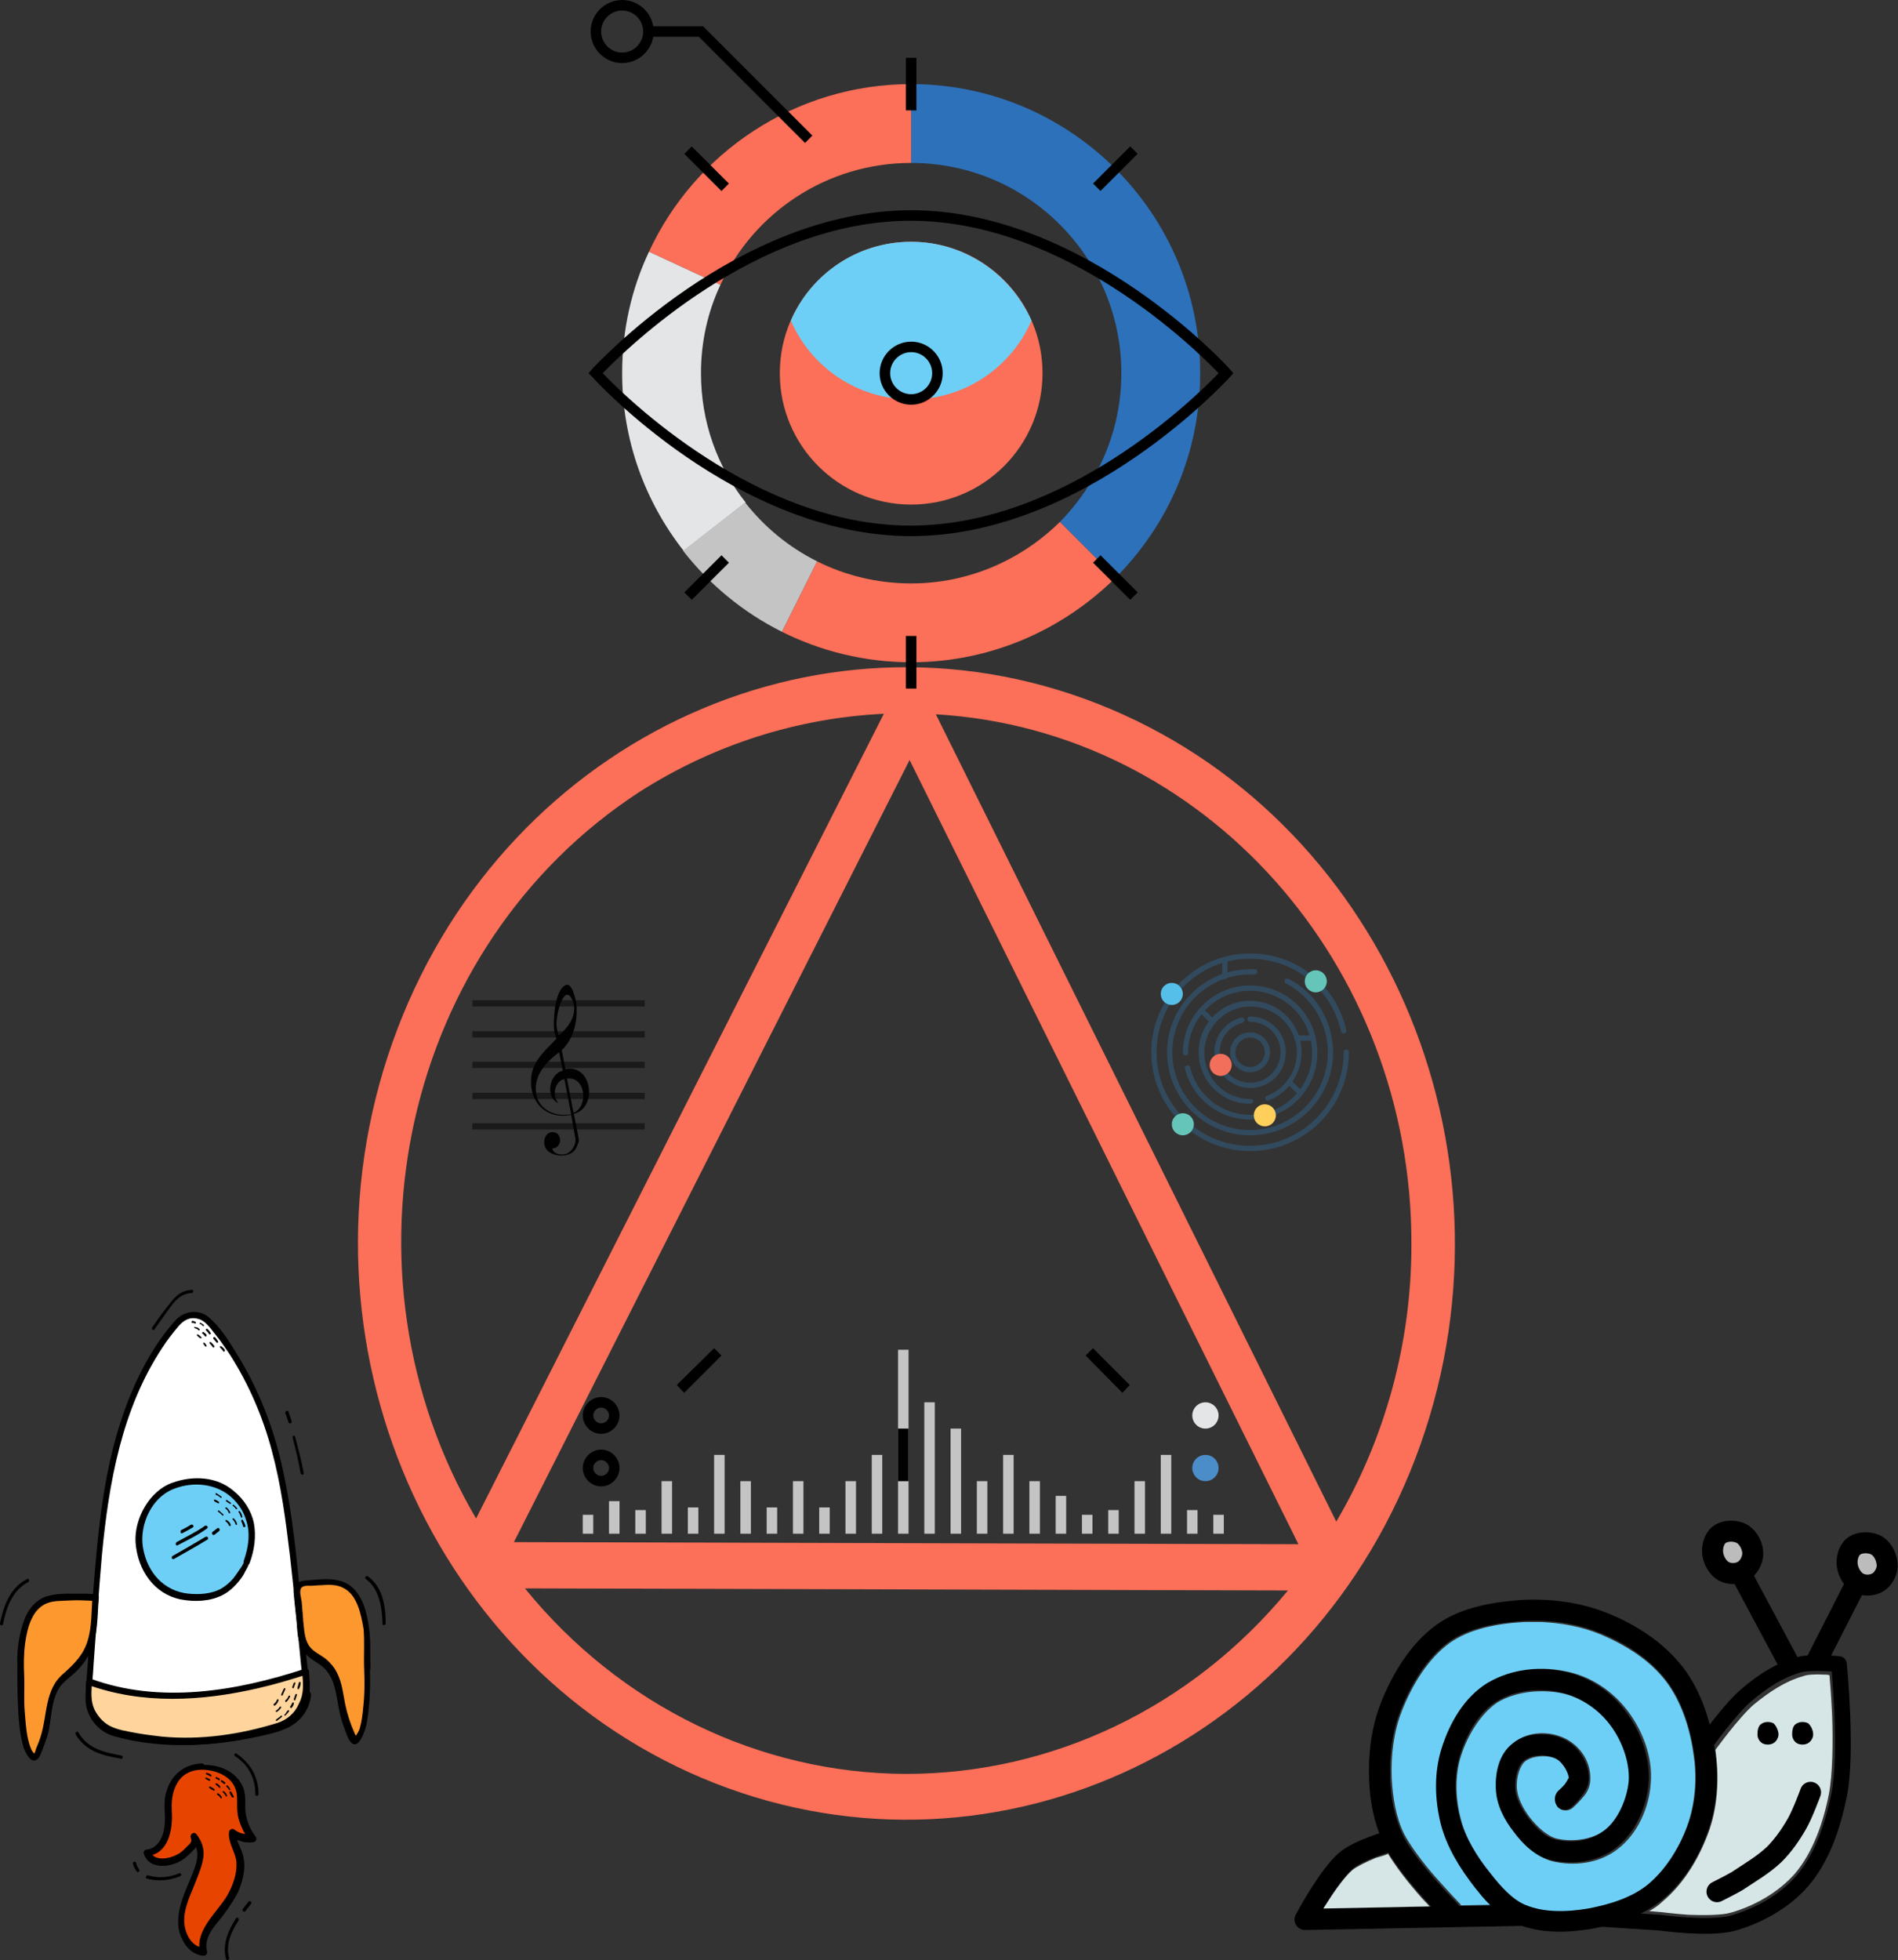 <svg id="market_vision" xmlns="http://www.w3.org/2000/svg" xmlns:xlink="http://www.w3.org/1999/xlink" viewBox="0 0 361.2 372.9" style="enable-background:new 0 0 361.2 372.9;"><rect x="0" y="0" width="361.2" height="372.9" fill="#333333" stroke="none"/><style>.st0{fill-rule:evenodd;clip-rule:evenodd;fill:#D6E5E5;}
.st1{fill:none;stroke:#000000;stroke-linecap:round;stroke-linejoin:round;}
.st2{fill:none;stroke:#000000;stroke-width:4;stroke-linejoin:round;}
.st3{fill:none;stroke:#000000;stroke-width:3;stroke-linejoin:round;}
.st4{fill-rule:evenodd;clip-rule:evenodd;fill:#BCBCBC;stroke:#000000;stroke-width:4;}
.st5{fill:none;stroke:#000000;stroke-width:4;}
.st6{fill-rule:evenodd;clip-rule:evenodd;}
.st7{fill:none;stroke:#000000;stroke-width:4;stroke-linecap:round;stroke-linejoin:round;}
.st8{fill-rule:evenodd;clip-rule:evenodd;fill:#6DCFF6;}
.st9{fill:#E74400;}
.st10{fill:#FFFFFF;}
.st11{fill:#FFD59D;}
.st12{fill:#6DCFF6;}
.st13{fill:#FD982F;}
.st14{fill:#FC6F58;}
.st15{fill:none;}
.st16{fill:#2D71BB;}
.st17{fill:#E4E5E7;}
.st18{fill:#C4C4C4;}
.st19{fill:#4B8DC9;}
.st20{fill-rule:evenodd;clip-rule:evenodd;fill:#010101;}
.st21{opacity:0.5;}
.st22{fill:#324A5E;}
.st23{fill:#65C5B8;}
.st24{fill:#F2705B;}
.st25{fill:#FFCF5C;}
.st26{fill:#55BFE9;}</style><g><g id="layer1" transform="translate(0,-1020.362)"><g id="g21398" transform="translate(1838.056,1308.665)"><path id="path21350" class="st0" d="M-1490.9 30.3c.5.0.6.0 1 .1.1 1.2.3 3.4.5 7.5.2 5.2.1 11.4-.6 15.1-1.1 5.6-3.1 11.2-6.5 15.2-3.1 3.5-7.6 6.1-12.2 7.4-1.7.5-5.1.5-8 .4-2.8-.2-5.1-.5-5.1-.5h-.1l-2.3-.2c.9-.5 1.8-1.1 2.5-1.8 4.2-3.5 7.2-8.6 9-13.8 1.6-4.8 1.8-10.1 1.1-15v-.1c.1-.1 1.1-1.5 2.6-3.4s3.5-4.2 4.7-5.2c2.9-2.4 6.1-4.5 9.4-5.4C-1494.3 30.3-1492.5 30.2-1490.9 30.3z"/><path id="path19981" class="st1" d="M-1568.6 67.9s-3.4-4-4.4-6.4c-1.5-3.5-2.4-7.4-2.5-11.3-.2-4.6.4-9.5 2.1-13.8 2.1-5.3 5.3-10.6 9.8-13.9 4.3-3.1 9.9-4 15.1-4.4 5.3-.3 10.8.4 15.7 2.4 5 2 10 5.2 13.4 9.6 3.2 4.1 4.9 9.5 5.7 14.7.7 4.6.5 9.6-1 14-1.6 4.9-4.4 9.6-8.3 12.8-3.5 2.9-8.1 4.3-12.5 5.1-4.3.7-9 .9-13.1-.8-3-1.3-5.4-4-7.5-6.6-2.6-3.3-5.1-7.2-6.1-11.3-1.1-4.2-1.2-8.9.1-13.1 1.4-4.4 4-8.9 7.8-11.2 4-2.5 9.4-3 14-1.9 3.9.9 7.6 3.4 10 6.7 2.6 3.4 4.3 8 4 12.2-.3 4.1-2.3 8.6-5.5 11-2.9 2.3-7.2 2.8-10.8 1.9-2.5-.6-4.6-2.7-6.2-4.8-1.5-2-2.9-4.5-2.9-7-.1-2.4.6-5.3 2.4-6.7 2.2-1.7 5.7-1.9 8.2-.6 1.9 1 3.5 3.4 3.4 5.7-.1 1.6-2.6 3.8-2.6 3.8"/><path id="path19983" class="st2" d="M-1548 76.1l-41.7.8s4.4-8.3 7.8-11.2c2.3-2 8.2-3.7 8.2-3.7"/><path id="path19985" class="st3" d="M-1534.3 76.7l12.1.8s9.4 1.3 13.9.1c4.9-1.4 9.8-4.1 13.2-8 3.8-4.4 5.8-10.4 7-16.2 1.7-8.2.0-25.1.0-25.1s-5.1-.5-7.5.1c-3.7 1-7.1 3.2-10.1 5.8-3.1 2.6-7.8 9.2-7.8 9.2"/><path id="path19987" class="st4" d="M-1478.9 9.7c-.1 1.2-.8 2.4-1.7 3-1.1.7-2.7.8-3.9.1-1-.6-1.8-1.9-2-3.2s.2-2.9 1.2-3.7c1.2-.9 3.2-.9 4.5-.1C-1479.6 6.6-1478.9 8.2-1478.9 9.7z"/><path id="path19989" class="st4" d="M-1504.5 7.5c-.1 1.2-.8 2.4-1.7 3-1.1.7-2.7.8-3.9.1-1-.6-1.8-1.9-2-3.2s.2-2.9 1.2-3.7c1.2-.9 3.2-.9 4.5-.1C-1505.2 4.4-1504.4 6.1-1504.5 7.5z"/><path id="path19991" class="st5" d="M-1492.4 27.8l7.7-15.1"/><path id="path19993" class="st5" d="M-1497.7 28l-9.1-17"/><path id="path19995" class="st6" d="M-1493 41.7c0 .6-.4 1.3-.9 1.6-.6.4-1.5.4-2.1.1s-1-1-1-1.7.1-1.6.7-2c.7-.5 1.7-.5 2.4-.1C-1493.4 40.1-1493 40.9-1493 41.7z"/><path id="path19997" class="st6" d="M-1499.6 41.7c0 .6-.4 1.3-.9 1.6-.6.4-1.5.4-2.1.1s-1-1-1-1.7.1-1.6.7-2c.7-.5 1.7-.5 2.4-.1C-15e2 40.1-1499.6 41-1499.6 41.7z"/><path id="path21333" class="st7" d="M-1562.1 75.3s-8.4-8.4-10.9-13.8c-1.6-3.5-2.4-7.4-2.5-11.3-.2-4.6.4-9.5 2.1-13.8 2.1-5.3 5.3-10.6 9.8-13.9 4.3-3.1 9.9-4 15.1-4.4 5.3-.3 10.8.4 15.7 2.4 5 2 10 5.2 13.4 9.6 3.2 4.1 4.9 9.5 5.7 14.7.7 4.6.5 9.6-1 14-1.6 4.9-4.4 9.6-8.3 12.8-3.5 2.9-8.1 4.3-12.5 5.1-4.3.7-9 .9-13.1-.8-3-1.3-5.4-4-7.5-6.6-2.6-3.3-5.1-7.2-6.1-11.3-1.1-4.2-1.2-8.9.1-13.1 1.4-4.4 4-8.9 7.8-11.2 4-2.5 9.4-3 14-1.9 3.9.9 7.6 3.4 10 6.7 2.6 3.4 4.3 8 4 12.2-.3 4.1-2.3 8.6-5.5 11-2.9 2.3-7.2 2.8-10.8 1.9-2.5-.6-4.6-2.7-6.2-4.8-1.5-2-2.9-4.5-2.9-7-.1-2.4.6-5.3 2.4-6.7 2.2-1.7 5.7-1.9 8.2-.6 1.9 1 3.5 3.4 3.4 5.7-.1 1.6-2.6 3.8-2.6 3.8"/><path id="path21352" class="st8" d="M-1544.6 20.3c3.8.2 7.6.9 11 2.3 4.8 2 9.5 4.9 12.6 9 2.8 3.7 4.5 8.7 5.2 13.7.7 4.3.4 8.9-.9 13-1.5 4.5-4.2 8.9-7.6 11.8-3.1 2.6-7.3 3.9-11.5 4.7-4.1.7-8.5.8-12-.7-2.4-1-4.6-3.4-6.6-6-2.6-3.2-4.8-6.8-5.7-10.5-1-3.9-1.1-8.2.1-11.9 1.3-4 3.8-8 6.9-10.1 3.5-2.1 8.4-2.6 12.5-1.7 3.4.8 6.7 3 8.9 5.9 2.3 3 3.8 7.1 3.6 10.7-.3 3.5-2.1 7.5-4.6 9.4-2.3 1.8-6.1 2.3-9.1 1.6-1.7-.4-3.6-2.1-5.1-4-1.4-1.8-2.4-3.9-2.5-5.7-.1-2 .6-4.2 1.6-5 1.4-1.1 4.4-1.3 6-.4 1.1.6 2.3 2.6 2.3 3.7.0-.4-.3.5-.8 1.1s-1.1 1.1-1.1 1.1c-.9.8-1 2.1-.3 3.1.7.9 2 1 2.9.3.0.0.7-.6 1.5-1.5s1.8-1.9 1.9-3.9c.1-3.4-1.8-6.2-4.5-7.7-3.2-1.7-7.4-1.6-10.3.8-2.7 2.1-3.3 5.7-3.2 8.5.1 3.3 1.7 6.1 3.4 8.3 1.7 2.3 4.1 4.7 7.3 5.6 4.1 1 8.9.5 12.5-2.3 3.8-2.9 6-7.9 6.3-12.6.4-5-1.6-10-4.4-13.7s-6.8-6.4-11.2-7.4c-5.1-1.2-10.8-.7-15.5 2.1-4.4 2.7-7.2 7.6-8.7 12.4-1.5 4.7-1.3 9.8-.2 14.3 1.2 4.7 3.8 8.7 6.5 12.2.9 1.1 1.8 2.3 2.9 3.3l-5.5.1c-.1-.2-.2-.3-.4-.5.0.0-2-2.1-4.4-4.8s-5-6.2-6.1-8.4c-1.5-3.1-2.1-6.8-2.3-10.4-.2-4.4.4-9 1.9-12.8 2-5.1 5-10 9.1-13 3.8-2.7 9-3.7 14.1-4C-1547.2 20.3-1545.9 20.3-1544.6 20.3z"/><path id="path21335" class="st0" d="M-1573.9 64.4c1.6 2.6 3.7 5.3 5.7 7.6 1.2 1.4 1.4 1.5 2.2 2.4l-20.2.4c.3-.5.3-.5.7-1.1 1.5-2.4 3.5-5.1 4.8-6.2.7-.6 2.7-1.6 4.4-2.3C-1574.9 64.8-1574.3 64.6-1573.9 64.4z"/><path id="path20001" class="st7" d="M-1511.3 71.6s2.6-1.3 3.8-2c2.4-1.6 5-3.1 7.1-5.1 1.7-1.7 3.1-3.7 4.3-5.8 1.1-1.9 2.6-6 2.6-6"/></g></g><g><g><g><g><g><path class="st9" d="M38.4 336c1.3.0 2.6.2 3.8.7 1.7.8 3.2 2.3 3.5 4.3.1.9.0 1.9.1 2.9.1 2.1.8 4.1 2.1 5.6-1.3.2-2.6-.1-3.6-1-.3 1.2.5 2.4 1 3.6 1.6 4.1-.9 8.7-3.6 12.1-1.6 2-3.6 4.6-2.8 7.1-2.8-.1-4.5-3.6-4.2-6.6s1.8-5.7 2.8-8.5c1-2.9 1.4-4.6-.5-6.8.5 1.6-.2 1.6-1.3 2.8-1.1 1.2-2.6 1.8-4.2 1.9-1.4.1-3-.4-3.4-1.8 2-.1 3.6-2.2 3.9-4.4.2-1.2.2-2.5.1-3.8-.1-1.2.0-2.5.4-3.6C33 338.6 34.6 336.1 38.4 336z"/><g><path d="M38.4 336.7c2.9.0 6.5 1.5 6.7 5 .1 1.5-.1 2.9.3 4.3s1 2.7 1.9 3.9c.2-.4.3-.7.5-1-1.2.2-2.3-.1-3.2-.8-.3-.3-.9-.1-1 .4-.3 2.1 1.3 3.9 1.4 5.9.1 2.2-.7 4.4-1.8 6.3-1.9 3.2-6.2 6.6-5.1 10.8.2-.3.5-.6.7-.9-2.2-.2-3.4-2.3-3.7-4.4-.3-2.5.8-4.9 1.7-7.1.7-1.8 1.6-3.8 1.9-5.7.2-1.7-.3-3.1-1.3-4.4-.4-.6-1.3-.1-1.1.6s.1 1-.5 1.5c-.6.6-1.2 1.3-2 1.7-1.4.8-4.5 1.5-5.2-.6-.2.3-.4.6-.5.9 3.9-.4 4.8-4.9 4.6-8.3-.1-1.9.0-3.8 1-5.5C34.7 337.5 36.5 336.7 38.4 336.7c.8.0.7-1.3-.1-1.2-3.3.2-5.8 2.2-6.7 5.6-.6 2.1.0 4.3-.3 6.4-.2 2-1.3 4.2-3.4 4.4-.4.0-.7.5-.5.9 1 2.8 4.6 2.5 6.7 1.4 1.1-.5 2-1.5 2.9-2.4.7-.8.7-1.5.5-2.5-.3.2-.7.4-1.1.6 1.4 1.7 1.4 3.3.7 5.3-.8 2.4-2 4.6-2.7 7.1-.6 2.2-.8 4.5.2 6.5.8 1.8 2.2 3.1 4.1 3.3.5.0.8-.4.7-.9-.6-2.1.9-4.2 2.2-5.7 1.3-1.6 2.5-3.3 3.5-5.1.8-1.7 1.4-3.6 1.4-5.5.0-.9-.2-1.9-.5-2.7-.4-1-1.1-2.1-.9-3.2-.3.1-.7.3-1 .4 1.2.9 2.6 1.3 4.1 1.1.4.0.8-.6.5-1-1.1-1.4-1.8-3.1-2-4.9-.1-1.7.2-3.3-.6-4.9-1.4-2.8-4.5-4-7.4-3.9C37.6 335.4 37.7 336.7 38.4 336.7z"/></g></g><g><g><g><path d="M44.5 341.8c-.2-.3-.3-.6-.5-.9-.1-.2-.4.0-.3.2.1.3.3.5.4.8C44.3 342.1 44.6 341.9 44.5 341.8z"/></g></g><g><g><path d="M43.8 340.4c-.1-.3-.3-.5-.5-.7-.1-.1-.4.1-.2.2.2.2.3.4.5.6C43.7 340.7 43.9 340.6 43.8 340.4z"/></g></g><g><g><path d="M42.8 339.1c-.2-.2-.4-.3-.6-.4-.1-.1-.3.2-.1.3.2.1.3.2.5.4C42.8 339.5 43 339.2 42.8 339.1z"/></g></g><g><g><path d="M41.8 338.4c-.2-.1-.4-.2-.6-.3-.1-.1-.3.2-.1.3.2.1.4.2.6.3C41.8 338.8 41.9 338.5 41.8 338.4z"/></g></g><g><g><path d="M43.2 341.6c-.1-.3-.3-.6-.6-.8-.2-.1-.3.1-.2.2.2.1.4.4.5.6C43 341.9 43.3 341.8 43.2 341.6z"/></g></g><g><g><path d="M40.2 337.7c-.2-.2-.5-.3-.8-.4-.2-.1-.3.2-.1.3.3.1.5.2.8.4C40.2 338.1 40.3 337.8 40.2 337.7z"/></g></g><g><g><path d="M40.8 340.4c-.2-.2-.5-.3-.8-.5-.2-.1-.3.2-.1.3.2.2.5.3.8.5C40.8 340.8 40.9 340.5 40.8 340.4z"/></g></g><g><g><path d="M42.2 341.9c-.2-.3-.4-.6-.7-.7-.2-.1-.3.2-.1.3.2.1.4.3.6.6C42 342.3 42.3 342.1 42.2 341.9z"/></g></g><g><g><path d="M39.9 338.5c-.2-.1-.4-.2-.6-.3s-.3.2-.1.3c.2.1.4.2.6.3S40.1 338.6 39.9 338.5z"/></g></g><g><g><path d="M41.9 339.9c-.2-.3-.4-.5-.7-.6-.1-.1-.3.2-.1.3.2.1.4.3.6.5C41.8 340.3 42 340.1 41.9 339.9z"/></g></g></g><g><g><path d="M26.5 355.7c-.3-.4-.5-.8-.6-1.3-.1-.4-.7-.2-.6.2.1.5.4 1 .7 1.4C26.2 356.4 26.7 356 26.5 355.7z"/></g></g><g><g><path d="M34.1 356.4c-1.8.8-4 1-5.9.4-.4-.1-.6.5-.3.6 2.1.6 4.3.4 6.3-.4C34.7 356.8 34.5 356.3 34.1 356.4z"/></g></g><g><g><path d="M44.9 365c-1.5 2.3-2.6 4.9-1.9 7.7.1.4.7.2.6-.2-.7-2.5.4-5 1.8-7.1C45.6 365 45.1 364.6 44.9 365z"/></g></g><g><g><path d="M47.3 361.8c-.4.5-.7.9-1.1 1.4-.2.3.2.7.5.4.4-.5.7-.9 1.1-1.4C48 361.9 47.5 361.5 47.3 361.8z"/></g></g><g><g><path d="M44.7 334.1c2.5 1.6 3.9 4.1 3.9 7.3.0.4.6.3.6.0.0-3.3-1.5-5.9-4.1-7.7C44.8 333.4 44.4 333.8 44.7 334.1z"/></g></g></g><g><g><g><path class="st10" d="M58.3 322.1c-.2 3-2.4 5.6-5.3 6.5-3.6 1-8.5 2.1-14.4 2.6-6.4.5-12.2-.4-16.3-1.4-3.4-.8-5.7-3.8-5.4-7.3.0-.5.1-1.1.1-1.7.1-1.6.2-3.3.4-5 .3-3.8.5-7.5.9-11.2.0-.3.0-.6.1-.9.7-9.7 1.5-19.4 4-28.9 2.2-8.4 5.9-16.6 11.6-23.3 1.5-1.7 4.2-1.9 5.7-.3.8.9 1.7 1.9 2.4 2.9 4.3 5.9 7.6 12.6 9.7 19.6 2.6 9 3.7 18.3 4.6 27.7.1.6.1 1.2.2 1.7.1 1.5.3 2.9.4 4.3.2 2.2.4 4.4.6 6.6.2 1.6.3 3.2.5 4.9.0.6.1 1.3.2 1.9C58.4 321.3 58.3 321.7 58.3 322.1z"/><g><path d="M57.7 322c-.3 3.3-2.7 5.3-5.6 6.2-2.7.7-5.4 1.3-8.1 1.7-6.3 1-12.5.9-18.7-.2-2.6-.4-5.3-.9-6.9-3.3-.8-1.2-1.1-2.6-1-4 .1-1.9.3-3.7.4-5.6.5-7 1-14 1.6-21 1.3-13.7 3.8-27.8 11.5-39.4.9-1.4 1.9-2.7 3-4 1-1.2 2.2-1.9 3.7-1.5 1.5.3 2.5 1.9 3.4 3 1 1.2 1.9 2.6 2.8 3.9 3.5 5.5 6.2 11.7 7.9 18.1 1.8 6.6 2.7 13.5 3.5 20.3.8 6.9 1.4 13.8 2.1 20.7C57.5 318.7 57.8 320.4 57.7 322c-.1.8 1.1 1 1.2.2.1-1.7-.2-3.4-.4-5.1-.2-1.9-.4-3.8-.6-5.7-.4-3.8-.7-7.5-1.1-11.3-.7-7.2-1.6-14.5-3.2-21.5s-4.2-13.7-7.8-19.8c-1.7-2.8-3.6-6.1-6.1-8.2-1.9-1.6-4.7-1.2-6.3.6-4.8 5.3-8.2 12.4-10.4 19.2-2.3 7-3.5 14.3-4.3 21.7-.8 7.6-1.3 15.3-1.9 22.9-.1 1.9-.3 3.8-.4 5.8-.1 1.5-.3 3 .2 4.5.8 2.6 2.9 4.5 5.4 5.1 6.1 1.7 12.6 1.9 19 1.3 3.2-.3 6.4-.9 9.5-1.6 2.8-.7 5.5-1.4 7.3-3.9.8-1.1 1.3-2.5 1.4-3.8C59 321.4 57.8 321.2 57.7 322z"/></g></g><g><path class="st11" d="M53 328.4c-3.5 1.1-8.6 2.3-14.4 2.8-6.4.5-12.2-.5-16.3-1.5-3.4-.8-5.7-4.1-5.4-7.9.0-.6.1-1.2.1-1.8 13 4.8 27.7 2.5 41.2-1.8.0.7.1 1.3.2 2C58.7 323.9 56.4 327.4 53 328.4z"/><g><path d="M52.8 327.8c-7.1 2.2-14.6 3.3-22 2.6-1.7-.2-3.4-.4-5-.7-1.5-.3-3-.5-4.4-1.1-1.5-.6-2.7-1.9-3.4-3.3-.8-1.7-.6-3.4-.5-5.3-.3.2-.6.3-.9.5 10.4 3.8 21.7 3.2 32.5.7 3.1-.7 6.1-1.6 9.2-2.6-.3-.2-.5-.3-.8-.5.2 2.1.4 4.1-.6 6C56.1 326 54.6 327.2 52.8 327.8c-.7.3-.4 1.4.4 1.2 2-.7 3.7-2.1 4.8-4 1.2-2.3 1-4.5.8-7 0-.4-.4-.6-.8-.5-13.1 4.3-27.6 6.7-40.7 1.9-.3-.1-.8.1-.9.5-.2 2.9-.2 5.5 1.6 7.8 1.7 2.1 4 2.7 6.5 3.2 6.3 1.3 12.7 1.4 19.1.4 3.2-.5 6.5-1.2 9.6-2.2C53.9 328.8 53.5 327.6 52.8 327.8z"/></g></g><g><path class="st12" d="M47 297.2c-.6 1.5-1.4 2.8-2.4 3.9-.6.6-1.7 1.6-2.5 2s-2.6.9-3.9 1c-.1.0-.2.0-.3.0-1.5.0-3.1-.1-4.1-.5-.1.0-.1.0-.2-.1-4.3-1.4-6.6-4.9-7.1-9.7-.2-2.1.3-4.4 1.4-6.4 1.1-1.9 2.6-3.5 4.4-4.3.2-.1.3-.1.5-.2.0.0 3.1-1.4 6.7-.7 2.6.4 5.4 1.9 7.4 5.7C47 288 47 288 47 288.1c.2.4.3.7.5 1.1C48.3 291.5 48.1 294.5 47 297.2z"/><g><path d="M46.4 297.2c0 .2-.6 1.2-.8 1.4-.4.6-.8 1.2-1.2 1.7-.7.8-1.5 1.5-2.4 2-1.9 1-4.2 1.1-6.2.9-4.6-.5-7.8-4-8.6-8.8-.7-4.4 1.7-9.5 5.8-11.1 3-1.2 6.5-1.2 9.4.4 2 1.1 3.7 3.1 4.4 5.4.9 2.5.5 5.3-.4 7.8-.3.8.8 1.3 1.1.5.9-2.4 1.3-5.1.8-7.7-.5-2.3-1.9-4.5-3.9-6.1-3.2-2.7-7.7-2.9-11.6-1.5-4.3 1.5-7.3 6.8-7 11.4.4 5.3 3.6 9.8 8.6 10.8 2.6.5 5.5.4 7.9-.8 1.2-.6 2.3-1.6 3.1-2.6.5-.6 1-1.3 1.3-2 .3-.5.7-1.2.7-1.7C47.6 296.2 46.4 296.4 46.4 297.2z"/></g></g><g><path class="st13" d="M69.9 317.5c.1 2.9.1 6.8-.7 10.9-.2 1-1 3.3-1.8 2.8-.3-.2-1-2.1-1.2-2.4-1.6-3.5-1.1-8.1-3.4-11.1-.8-.9-1.7-1.6-2.7-2.2-1.6-.9-2.6-2.5-2.8-4.4l-.4-3.4c-.1-1.5-.3-2.9-.4-4.3.0-.2.0-.4-.1-.5-.1-.7.4-1.2 1-1.3 1.4-.1 2.7-.2 4-.2 1.2-.1 2.4-.1 3.4.3 3.1 1.2 4.1 5.1 4.6 8.5C70.1 313.3 69.8 314.1 69.9 317.5z"/><g><path d="M69.3 317.5c.1 2.5.1 5-.2 7.5-.1 1.3-.3 2.6-.6 3.7-.1.4-.3.8-.5 1.1-.3.5-.2.6-.5.0-.8-1.8-1.4-3.6-1.8-5.5-.4-2-.6-4.2-1.6-6.1-.5-1-1.2-1.8-2-2.5-1.1-.9-2.5-1.4-3.3-2.6-.9-1.4-.9-3.1-1.1-4.7.0-.5-.1-1-.1-1.5-.1-.7-.1-1.5-.2-2.2s-.4-1.7-.2-2.3c.2-.8 1.3-.7 2-.7.6.0 1.2-.1 1.8-.1 1.4-.1 3-.2 4.3.5 2.7 1.3 3.4 5 3.9 7.9C69.4 312.6 69.2 315 69.3 317.5c0 .8 1.2.7 1.2-.1-.1-2.6.1-5.2-.3-7.9-.4-2.8-1.2-5.9-3.4-7.7-2.4-1.9-5.8-1.3-8.6-1.1-1 .1-2.1.3-2.3 1.7-.1.6.1 1.3.1 1.9.1.9.2 1.8.3 2.8.2 1.4.2 2.9.4 4.2.2 1.3.8 2.5 1.6 3.5 1.1 1.2 2.7 1.7 3.7 2.9 1.9 2.1 2 5.2 2.6 7.9.2 1.2.6 2.3 1 3.4.3.8.6 1.8 1.1 2.4 1.6 1.9 2.9-2.5 3.1-3.6.6-3.4.7-7 .6-10.4C70.5 316.5 69.3 316.7 69.3 317.5z"/></g></g><g><path class="st13" d="M18.2 303.8c0 .4-.1.8-.1 1.2-.1 1.6-.2 3.2-.4 4.8-.3 3.4-2 6.6-4.8 8.6-.7.5-1.3 1.1-1.9 1.8-2.3 3.2-1.6 7.7-3.2 11.3-.2.4-.8 2.3-1.1 2.5-.8.5-1.7-1.7-1.9-2.6-.8-4-1-7.9-.9-10.8.1-3.3-.3-4.1.1-7.4.4-3.5 1.4-7.5 4.5-8.9 1.1-.5 2.3-.6 3.4-.6C14.1 303.7 16.1 303.7 18.2 303.8z"/><g><path d="M17.6 303.7c-.2 2.7-.1 5.8-.9 8.4-.8 2.7-2.5 4.4-4.5 6.2-3.8 3.1-3.1 7.9-4.5 12.2-.2.7-.5 1.4-.8 2.1-.1.2-.2.9-.4 1-.2.2.1.0-.1-.1-.2-.2-.4-.5-.5-.8-.9-2.1-1-4.9-1.2-7.1-.2-2.3.0-4.5-.1-6.8-.1-2.1-.1-4.1.2-6.3.4-2.8 1.3-6.4 4.2-7.5 1.3-.5 2.8-.4 4.2-.5 1.6-.1 3.3.0 4.9.1.8.0 1-1.2.2-1.3-1.5-.1-3-.1-4.5-.1s-3 0-4.5.4c-2.5.6-4.1 2.7-4.9 5.2-.8 2.5-1.2 5.2-1.1 7.8.0 2.5.0 4.9.1 7.4.1 2.7.3 5.6 1 8.2.3 1 1.6 4 3 2.2.4-.6.6-1.4.9-2.1.4-1.1.8-2.1 1-3.2.5-2.5.5-5.4 1.8-7.7.9-1.5 2.3-2.3 3.5-3.5 1-1 2-2.3 2.6-3.7 1.5-3.1 1.3-6.9 1.6-10.2C18.9 303.1 17.7 302.9 17.6 303.7z"/></g></g><g><g><g><path d="M52.7 327.4c.3-.2.6-.5.9-.7.2-.1.0-.4-.1-.3-.3.3-.6.5-.9.7C52.4 327.3 52.5 327.5 52.7 327.4z"/></g></g><g><g><path d="M54.3 326.4c.2-.2.5-.5.7-.8.1-.2-.2-.3-.3-.1-.2.2-.3.5-.5.7C54 326.2 54.1 326.5 54.3 326.4z"/></g></g><g><g><path d="M55.5 324.9c.2-.2.4-.5.4-.8.1-.2-.2-.3-.3-.1-.1.2-.2.5-.4.7C55.2 324.9 55.4 325.1 55.5 324.9z"/></g></g><g><g><path d="M56.2 323.4c.1-.3.2-.6.3-.9.1-.2-.2-.3-.3-.1-.1.3-.2.6-.3.9C55.9 323.5 56.2 323.6 56.2 323.4z"/></g></g><g><g><path d="M52.7 325.7c.3-.2.6-.5.8-.8.1-.2-.2-.3-.3-.1-.2.3-.4.5-.7.7C52.4 325.5 52.5 325.8 52.7 325.7z"/></g></g><g><g><path d="M56.9 321.3c.2-.4.3-.7.3-1.1.1-.2-.3-.3-.3-.1-.1.3-.2.7-.3 1C56.6 321.4 56.8 321.5 56.9 321.3z"/></g></g><g><g><path d="M53.8 322.5c.2-.4.3-.7.5-1.1.1-.2-.2-.3-.3-.1-.2.4-.3.7-.5 1.1C53.5 322.6 53.8 322.7 53.8 322.5z"/></g></g><g><g><path d="M52.3 324.5c.3-.2.6-.6.7-1 .1-.2-.2-.3-.3-.1-.1.3-.3.6-.6.8C52 324.3 52.1 324.6 52.3 324.5z"/></g></g><g><g><path d="M55.9 321.1c.1-.3.2-.5.3-.8.1-.2-.2-.3-.3-.1-.1.3-.2.5-.3.8C55.6 321.2 55.8 321.3 55.9 321.1z"/></g></g><g><g><path d="M54.5 323.8c.3-.3.5-.6.7-1 .1-.2-.2-.3-.3-.1-.1.3-.3.6-.6.8C54.2 323.7 54.4 323.9 54.5 323.8z"/></g></g></g><g><g><g><path d="M46.7 290.3c-.1-.4-.3-.8-.5-1.1-.1-.2-.3.0-.3.2.2.4.3.7.4 1.1C46.5 290.6 46.8 290.5 46.7 290.3z"/></g></g><g><g><path d="M46.1 288.5c-.1-.4-.2-.7-.5-1-.1-.1-.3.1-.2.2.2.2.3.6.4.8C45.9 288.9 46.2 288.8 46.1 288.5z"/></g></g><g><g><path d="M45.1 286.9c-.2-.2-.4-.4-.6-.6-.1-.1-.3.1-.2.2.2.1.4.3.6.6C45 287.2 45.3 287 45.1 286.9z"/></g></g><g><g><path d="M43.9 285.9c-.2-.2-.5-.3-.7-.5-.1-.1-.3.1-.2.2.2.2.5.3.7.5C43.9 286.2 44.1 286 43.9 285.9z"/></g></g><g><g><path d="M45.1 289.9c-.1-.4-.3-.7-.6-1-.1-.1-.4.1-.2.2.2.2.4.5.5.8C44.9 290.3 45.2 290.1 45.1 289.9z"/></g></g><g><g><path d="M42.1 284.7c-.3-.2-.6-.4-.9-.6-.1-.1-.3.2-.1.3.3.1.6.3.8.5C42.1 285.1 42.3 284.9 42.1 284.7z"/></g></g><g><g><path d="M42.5 288.1c-.3-.2-.6-.5-.8-.7-.1-.1-.4.1-.2.2.3.2.6.5.8.7C42.4 288.5 42.6 288.2 42.5 288.1z"/></g></g><g><g><path d="M43.9 290.1c-.1-.4-.4-.7-.8-.9-.2-.1-.3.2-.1.3.3.2.5.5.6.8C43.7 290.4 44 290.3 43.9 290.1z"/></g></g><g><g><path d="M41.6 285.7c-.2-.2-.5-.3-.7-.4-.1-.1-.3.2-.1.3.2.2.5.3.7.4C41.7 286.1 41.8 285.8 41.6 285.7z"/></g></g><g><g><path d="M43.8 287.7c-.2-.4-.4-.7-.7-.9-.1-.1-.3.1-.2.2.3.2.5.4.6.8C43.6 288 43.9 287.9 43.8 287.7z"/></g></g></g><g><g><g><path d="M38.1 251.9c.2.1.4.2.5.4.1.1.3-.1.2-.2-.2-.2-.4-.3-.6-.4C38 251.5 37.9 251.9 38.1 251.9z"/></g></g><g><g><path d="M39.2 253.1c.2.2.4.4.6.7.1.2.4.0.3-.2-.2-.3-.4-.6-.7-.8C39.3 252.7 39.1 253 39.2 253.1z"/></g></g><g><g><path d="M40.6 254.7c.2.2.4.5.6.7.1.2.4.0.3-.2-.2-.3-.4-.6-.6-.8C40.7 254.3 40.5 254.5 40.6 254.7z"/></g></g><g><g><path d="M36.6 251.7c.2.0.3.0.5.1.1.1.3-.2.1-.3-.2-.1-.4-.2-.6-.2C36.4 251.4 36.4 251.7 36.6 251.7z"/></g></g><g><g><path d="M37.1 252.7c.3.1.5.2.7.4.1.1.3-.1.2-.2-.3-.3-.5-.4-.9-.4C36.9 252.3 36.9 252.7 37.1 252.7z"/></g></g><g><g><path d="M38.5 253.7c.2.1.3.3.5.5.1.2.4.0.3-.2-.1-.3-.4-.4-.6-.6C38.5 253.4 38.4 253.7 38.5 253.7z"/></g></g><g><g><path d="M41.9 256.4c.2.2.4.4.6.7.1.2.3.0.3-.2-.1-.3-.4-.5-.6-.7C41.9 256 41.7 256.2 41.9 256.4z"/></g></g><g><g><path d="M39.9 255.6c.2.2.4.4.6.7.1.2.4.0.3-.2-.2-.3-.4-.5-.6-.7C39.9 255.2 39.8 255.5 39.9 255.6z"/></g></g><g><g><path d="M37.5 254.1c.2.2.4.4.6.5.1.1.4-.1.2-.2-.2-.2-.4-.4-.6-.5S37.4 254 37.5 254.1z"/></g></g><g><g><path d="M38.7 255.7c.1.1.2.2.3.4.1.2.4.1.3-.1-.1-.2-.2-.4-.4-.5C38.8 255.3 38.6 255.6 38.7 255.7z"/></g></g></g><g><g><path d="M29.4 252.9c1-1.4 2-2.8 3-4.2 1.1-1.5 2.2-2.6 4.1-2.7.4.0.3-.7.0-.6-1.6.1-2.7.8-3.7 2-1.3 1.6-2.6 3.3-3.8 5.1C28.7 252.9 29.2 253.3 29.4 252.9z"/></g></g><g><g><path d="M23.1 334c-3.2-.6-6.3-1.2-8.2-4.4-.2-.4-.7.1-.5.4 2 3.3 5.2 4 8.6 4.6C23.4 334.7 23.5 334.1 23.1 334z"/></g></g><g><g><path d="M55.7 273.6c.6 2.2 1.1 4.4 1.5 6.7.1.4.7.3.6.0-.4-2.3-1-4.5-1.6-6.8C56.1 272.9 55.6 273.1 55.7 273.6z"/></g></g><g><g><path d="M54.3 268.8c.2.6.4 1.2.6 1.8.1.4.7.2.6-.2-.2-.6-.4-1.2-.6-1.8C54.8 268.2 54.2 268.5 54.3 268.8z"/></g></g><g><g><g><g><path d="M33.8 294c1.9-1 3.8-1.9 5.6-3.2.3-.2.0-.7-.4-.5-1.7 1.2-3.6 2.1-5.4 3.1C33.3 293.7 33.5 294.2 33.8 294z"/></g></g><g><g><path d="M40.8 292c.3-.2.6-.5.9-.7.3-.3-.1-.8-.4-.5-.3.2-.6.5-.9.7C40.2 291.7 40.5 292.2 40.8 292z"/></g></g><g><g><path d="M33.1 296.6c2.1-1.2 4.3-2.4 6.4-3.7.3-.2.0-.7-.4-.5-2 1.2-4.1 2.4-6.2 3.6C32.5 296.2 32.7 296.8 33.1 296.6z"/></g></g></g><g><g><path d="M34.7 291.7c.6-.3 1.3-.7 2-1.1.3-.2.0-.7-.4-.5-.6.4-1.2.7-1.8 1C34.2 291.3 34.4 291.9 34.7 291.7z"/></g></g></g></g><g><g><path d="M.6 308.9c.6-3.1 1.8-6.4 4.8-7.9.3-.2.1-.8-.2-.6-3.2 1.6-4.5 5-5.2 8.4C-.1 309.3.5 309.4.6 308.9z"/></g></g><g><g><path d="M73.4 308.9c0-3.4-.6-7-3.4-9-.3-.2-.7.3-.4.5 2.6 1.9 3.1 5.4 3.2 8.6C72.8 309.3 73.4 309.2 73.4 308.9z"/></g></g></g></g></g></g><path class="st14" d="M270.3 274.9c20.1-56.7-7.4-119.8-61.4-141s-114.1 7.7-134.2 64.4 7.4 119.8 61.4 141C190.1 360.4 250.2 331.6 270.3 274.9zM268.6 236.9c0 18.6-5 36.8-14.3 52.6l-76.2-153.6c50.9 3 90.7 47.4 90.5 101zm-95.5-92.3 74 149.2-149.3-.4 75.3-148.8zM168.2 135.8 90.6 288.9c-27.7-47.2-13.8-109.1 31.2-138.3C135.8 141.7 151.7 136.6 168.2 135.8zM172.4 337.5c-27.9-.1-54.4-13-72.5-35.3l145.2.4c-18.3 22.2-44.8 34.9-72.7 34.9z"/></g><g id="market_vision_1_"><g><g><path class="st15" d="M155.5 106.8c5.4 2.7 11.5 4.2 17.9 4.2 11 0 21-4.5 28.3-11.7"/></g><g><path class="st15" d="M201.7 99.3C208.9 92 213.4 82 213.4 71c0-22.1-17.9-40-40-40"/></g><g><path class="st15" d="M141.8 95.6c3.6 4.7 8.3 8.5 13.6 11.2"/></g><g><path class="st15" d="M173.4 31c-16.1.0-30 9.5-36.3 23.2"/></g><g><path class="st15" d="M137.1 54.2c-2.4 5.1-3.7 10.8-3.7 16.8.0 9.3 3.2 17.8 8.5 24.6"/></g><g><path class="st16" d="M173.4 16v15c22.1.0 40 17.9 40 40 0 11-4.5 21-11.7 28.3l10.6 10.6c10-10 16.1-23.7 16.1-38.9.0-30.4-24.7-55-55-55z"/></g><g><path class="st14" d="M173.4 31V16c-22.1.0-41.2 13.1-49.9 31.9l13.6 6.3C143.4 40.5 157.3 31 173.4 31z"/></g><g><path class="st14" d="M173.4 111c-6.4.0-12.5-1.5-17.9-4.2l-6.7 13.4c7.4 3.7 15.8 5.8 24.6 5.8 15.2.0 28.9-6.2 38.9-16.1l-10.6-10.6C194.4 106.5 184.4 111 173.4 111z"/></g><g><path class="st17" d="M133.4 71c0-6 1.3-11.7 3.7-16.8l-13.6-6.3c-3.3 7-5.1 14.8-5.1 23.1.0 12.8 4.4 24.5 11.7 33.8l11.8-9.2C136.5 88.8 133.4 80.3 133.4 71z"/></g><g><path class="st18" d="M141.8 95.6l-11.8 9.2c5 6.4 11.4 11.7 18.8 15.4l6.7-13.4C150.1 104.1 145.5 100.3 141.8 95.6z"/></g></g><g><path d="M173.4 102c-33.2.0-60.5-30-60.7-30.3L112 71l.6-.7C112.9 70 140.2 40 173.4 40s60.5 30 60.7 30.3l.6.7-.6.7C233.8 72 206.6 102 173.4 102zM114.7 71c4.2 4.4 29.1 29 58.6 29s54.4-24.6 58.6-29c-4.2-4.4-29.1-29-58.6-29S119 66.6 114.7 71z"/></g><g><circle class="st14" cx="173.4" cy="71" r="25"/></g><g><g><path class="st12" d="M173.4 76c10.3.0 19.1-6.2 22.9-15-3.9-8.8-12.7-15-22.9-15-10.3.0-19.1 6.2-22.9 15C154.3 69.8 163.1 76 173.4 76z"/></g></g><g><path d="M173.4 77c-3.3.0-6-2.7-6-6s2.7-6 6-6 6 2.7 6 6S176.7 77 173.4 77zm0-10c-2.2.0-4 1.8-4 4s1.8 4 4 4 4-1.8 4-4S175.6 67 173.4 67z"/></g><g><g><rect x="172.4" y="11" width="2" height="10"/></g><g><rect x="172.4" y="121" width="2" height="10"/></g></g><g><g><rect x="133.5" y="27.1" transform="matrix(0.707 -0.707 0.707 0.707 16.684 104.497)" width="2" height="10"/></g><g><rect x="211.3" y="104.9" transform="matrix(0.707 -0.707 0.707 0.707 -15.533 182.278)" width="2" height="10"/></g></g><g><g><rect x="207.3" y="31.1" transform="matrix(0.707 -0.707 0.707 0.707 39.466 159.496)" width="10" height="2"/></g><g><rect x="129.5" y="108.9" transform="matrix(0.707 -0.707 0.707 0.707 -38.316 127.278)" width="10" height="2"/></g></g><g><path d="M118.4 12c-3.3.0-6-2.7-6-6s2.7-6 6-6 6 2.7 6 6-2.7 6-6 6zm0-10c-2.2.0-4 1.8-4 4s1.8 4 4 4 4-1.8 4-4S120.6 2 118.4 2z"/></g><g><polygon points="153.2,27.2 133,7 123.4,7 123.4,5 133.8,5 154.6,25.8"/></g></g><g><rect x="200.9" y="284.6" class="st18" width="2" height="7.2"/></g><g><rect x="210.9" y="287.3" class="st18" width="2" height="4.5"/></g><g><rect x="215.9" y="281.8" class="st18" width="2" height="10"/></g><g><rect x="195.9" y="281.8" class="st18" width="2" height="10"/></g><g><rect x="190.9" y="276.8" class="st18" width="2" height="15"/></g><g><rect x="185.9" y="281.8" class="st18" width="2" height="10"/></g><g><rect x="180.9" y="271.8" class="st18" width="2" height="20"/></g><g><rect x="175.9" y="266.8" class="st18" width="2" height="25"/></g><polyline class="st18" points="172.9,256.8 172.9,291.8 170.9,291.8 170.9,256.8"/><g><rect x="165.9" y="276.8" class="st18" width="2" height="15"/></g><g><rect x="160.9" y="281.8" class="st18" width="2" height="10"/></g><g><rect x="155.9" y="286.8" class="st18" width="2" height="5"/></g><g><rect x="150.9" y="281.8" class="st18" width="2" height="10"/></g><g><rect x="145.9" y="286.8" class="st18" width="2" height="5"/></g><g><rect x="140.9" y="281.8" class="st18" width="2" height="10"/></g><g><rect x="135.9" y="276.8" class="st18" width="2" height="15"/></g><g><rect x="130.9" y="286.8" class="st18" width="2" height="5"/></g><g><rect x="125.9" y="281.8" class="st18" width="2" height="10"/></g><g><rect x="205.9" y="288.2" class="st18" width="2" height="3.6"/></g><g><rect x="225.9" y="287.3" class="st18" width="2" height="4.5"/></g><g><rect x="220.9" y="276.8" class="st18" width="2" height="15"/></g><g><rect x="230.9" y="288.2" class="st18" width="2" height="3.6"/></g><g><rect x="120.9" y="287.3" class="st18" width="2" height="4.5"/></g><g><rect x="115.9" y="285.6" class="st18" width="2" height="6.2"/></g><g><rect x="110.9" y="288.2" class="st18" width="2" height="3.6"/></g><path class="st15" d="M154 257.6c5.4 2.7 11.5 4.2 17.9 4.2 11 0 21-4.5 28.3-11.7"/><g><rect x="170.9" y="271.8" width="2" height="10"/></g><polyline points="208,256.5 215,263.5 213.6,265 206.6,257.9"/><polyline points="137.3,257.9 130.2,265 128.8,263.5 135.9,256.5"/><g><path d="M114.4 282.8c-1.9.0-3.5-1.6-3.5-3.5s1.6-3.5 3.5-3.5 3.5 1.6 3.5 3.5S116.3 282.8 114.4 282.8zm0-5c-.8.0-1.5.7-1.5 1.5s.7 1.5 1.5 1.5 1.5-.7 1.5-1.5S115.2 277.8 114.4 277.8z"/></g><g><path d="M114.4 272.8c-1.9.0-3.5-1.6-3.5-3.5s1.6-3.5 3.5-3.5 3.5 1.6 3.5 3.5S116.3 272.8 114.4 272.8zm0-5c-.8.0-1.5.7-1.5 1.5s.7 1.5 1.5 1.5 1.5-.7 1.5-1.5S115.2 267.8 114.4 267.8z"/></g><g><circle class="st19" cx="229.4" cy="279.3" r="2.5"/></g><g><circle class="st17" cx="229.4" cy="269.3" r="2.5"/></g><g id="_x3C_TrebleCleff_x3E_"><path class="st20" d="M107.6 203.4l-.7-3.6c1.9-1.8 3.1-4.8 2.8-8.6-.1-1-.8-4.3-2-3.8-2.1.9-2.3 6-2.3 7.5.0 1.8.5 2.7.5 2.7-1.6 1.8-4.5 4-4.8 7.3-.5 4.6 2.7 8.2 7.6 7.2l.8 4.5s-.2-.9.0.0-.6 2.7-2 3c-1 .2-2.2-.1-2.4-1.1 2-.1 1.9-3 .2-3.1-1.2-.1-1.9 1.1-1.7 2.3.3 2.5 5.1 3 6.1.6.3-.7.6-1.2.4-1.8-.1-.6-.9-4.6-.9-4.6C113.7 210.9 112.8 202.4 107.6 203.4zm1.2-13.4c1.5 2.8-.8 5.7-2.5 7 0 0-.4-1.2-.4-2.1C105.9 192.3 107.4 187.4 108.8 190zM102 207.8c-.4-3.5 2.3-6 4.4-7.6l.7 3.5c-2.6.6-3.4 5.1-.8 6.2-1.3-1.3-.8-4.2 1.1-4.6l1.3 6.7C105.2 212.6 102.3 210.8 102 207.8zM109.2 211.7c-.1-.2-.1-.5-.2-.7l-1.1-5.8C111.6 204.8 111.9 210.6 109.2 211.7z"/><g class="st21"><rect x="89.9" y="190.3" class="st20" width="32.8" height="1.2"/><rect x="89.9" y="196.2" class="st20" width="32.8" height="1.2"/><rect x="89.9" y="202" class="st20" width="32.8" height="1.2"/><rect x="89.9" y="207.9" class="st20" width="32.8" height="1.2"/><rect x="89.9" y="213.7" class="st20" width="32.8" height="1.2"/></g></g><g><g id="XMLID_5812_"><g id="XMLID_5809_"><path id="XMLID_5835_" class="st22" d="M237.9 219c-10.3.0-18.8-8.4-18.8-18.8.0-10.3 8.4-18.8 18.8-18.8 8.8.0 16.4 6 18.3 14.6.1.3-.1.5-.4.6-.3.1-.5-.1-.6-.4-1.8-8.1-9-13.8-17.3-13.8-9.8.0-17.8 8-17.8 17.8s8 17.8 17.8 17.8 17.8-8 17.8-17.8c0-.3.2-.5.5-.5s.5.2.5.5C256.7 210.6 248.3 219 237.9 219z"/></g><g id="XMLID_1307_"><path id="XMLID_5834_" class="st22" d="M237.9 216c-8.7.0-15.8-7.1-15.8-15.8.0-8.7 7.1-15.8 15.8-15.8.3.0.6.0.9.0s.5.3.5.5c0 .3-.3.5-.5.5-.3.0-.6.0-.9.0-8.1.0-14.8 6.6-14.8 14.8.0 8.2 6.6 14.8 14.8 14.8 8.1.0 14.8-6.6 14.8-14.8.0-5.5-3.1-10.6-8-13.1-.2-.1-.3-.4-.2-.7.1-.2.4-.3.7-.2 5.2 2.7 8.5 8.1 8.5 14C253.7 208.9 246.6 216 237.9 216z"/></g><g id="XMLID_5814_"><path id="XMLID_5833_" class="st22" d="M237.9 213c-5.9.0-11-4-12.4-9.7-.1-.3.1-.5.4-.6s.5.1.6.4c1.3 5.3 6 9 11.4 9 6.5.0 11.8-5.3 11.8-11.8s-5.3-11.8-11.8-11.8-11.8 5.3-11.8 11.8c0 .3-.2.5-.5.5s-.5-.2-.5-.5c0-7 5.7-12.8 12.8-12.8s12.8 5.7 12.8 12.8C250.7 207.3 245 213 237.9 213z"/></g><g id="XMLID_5810_"><path id="XMLID_5832_" class="st22" d="M237.9 210c-5.4.0-9.8-4.4-9.8-9.8s4.4-9.8 9.8-9.8 9.8 4.4 9.8 9.8c0 4-2.5 7.7-6.3 9.2-.3.1-.5.0-.6-.3s0-.5.3-.6c3.4-1.3 5.7-4.6 5.7-8.2.0-4.8-3.9-8.8-8.8-8.8-4.8.0-8.8 3.9-8.8 8.8s3.9 8.8 8.8 8.8c.3.0.5.2.5.5C238.4 209.8 238.2 210 237.9 210z"/></g><g id="XMLID_5811_"><path id="XMLID_5831_" class="st22" d="M237.9 207c-3.7.0-6.8-3.1-6.8-6.8.0-3.1 2.1-5.8 5.1-6.6.3-.1.5.1.6.4s-.1.5-.4.6c-2.6.7-4.3 3-4.3 5.6.0 3.2 2.6 5.8 5.8 5.8 3.2.0 5.8-2.6 5.8-5.8.0-3.2-2.6-5.8-5.8-5.8-.3.0-.5-.2-.5-.5s.2-.5.5-.5c3.7.0 6.8 3 6.8 6.8S241.7 207 237.9 207z"/></g><g id="XMLID_5813_"><path id="XMLID_5826_" class="st22" d="M237.9 204c-2.1.0-3.8-1.7-3.8-3.8.0-2.1 1.7-3.8 3.8-3.8 2.1.0 3.8 1.7 3.8 3.8C241.7 202.3 240 204 237.9 204zM237.9 197.4c-1.5.0-2.8 1.3-2.8 2.8.0 1.6 1.3 2.8 2.8 2.8s2.8-1.3 2.8-2.8C240.7 198.7 239.5 197.4 237.9 197.4z"/></g><g id="XMLID_5816_"><path id="XMLID_5824_" class="st22" d="M230.8 194.8c-.1.0-.3.0-.4-.1l-2.1-2.1c-.2-.2-.2-.5.0-.7s.5-.2.7.0l2.1 2.1c.2.2.2.5.0.7C231 194.8 230.9 194.8 230.8 194.8z"/></g><g id="XMLID_5817_"><path id="XMLID_5823_" class="st22" d="M249.9 198h-3.1c-.3.0-.5-.2-.5-.5s.2-.5.5-.5h3.1c.3.0.5.2.5.5S250.2 198 249.9 198z"/></g><g id="XMLID_5819_"><path id="XMLID_5822_" class="st22" d="M247.5 208.4c-.1.0-.3.0-.4-.1l-2.1-2.1c-.2-.2-.2-.5.0-.7s.5-.2.7.0l2.1 2.1c.2.2.2.5.0.7C247.7 208.4 247.6 208.4 247.5 208.4z"/></g><g id="XMLID_5820_"><path id="XMLID_5821_" class="st22" d="M233.1 186.3c-.3.0-.5-.2-.5-.5v-3.1c0-.3.2-.5.5-.5s.5.2.5.5v3.1C233.5 186 233.3 186.3 233.1 186.3z"/></g></g><circle id="XMLID_5673_" class="st23" cx="250.4" cy="186.7" r="2.1"/><circle id="XMLID_5837_" class="st24" cx="232.3" cy="202.6" r="2.1"/><circle id="XMLID_5838_" class="st25" cx="240.7" cy="212.2" r="2.1"/><circle id="XMLID_5840_" class="st23" cx="225.1" cy="213.9" r="2.1"/><circle id="XMLID_5839_" class="st26" cx="223" cy="189.1" r="2.1"/></g></svg>